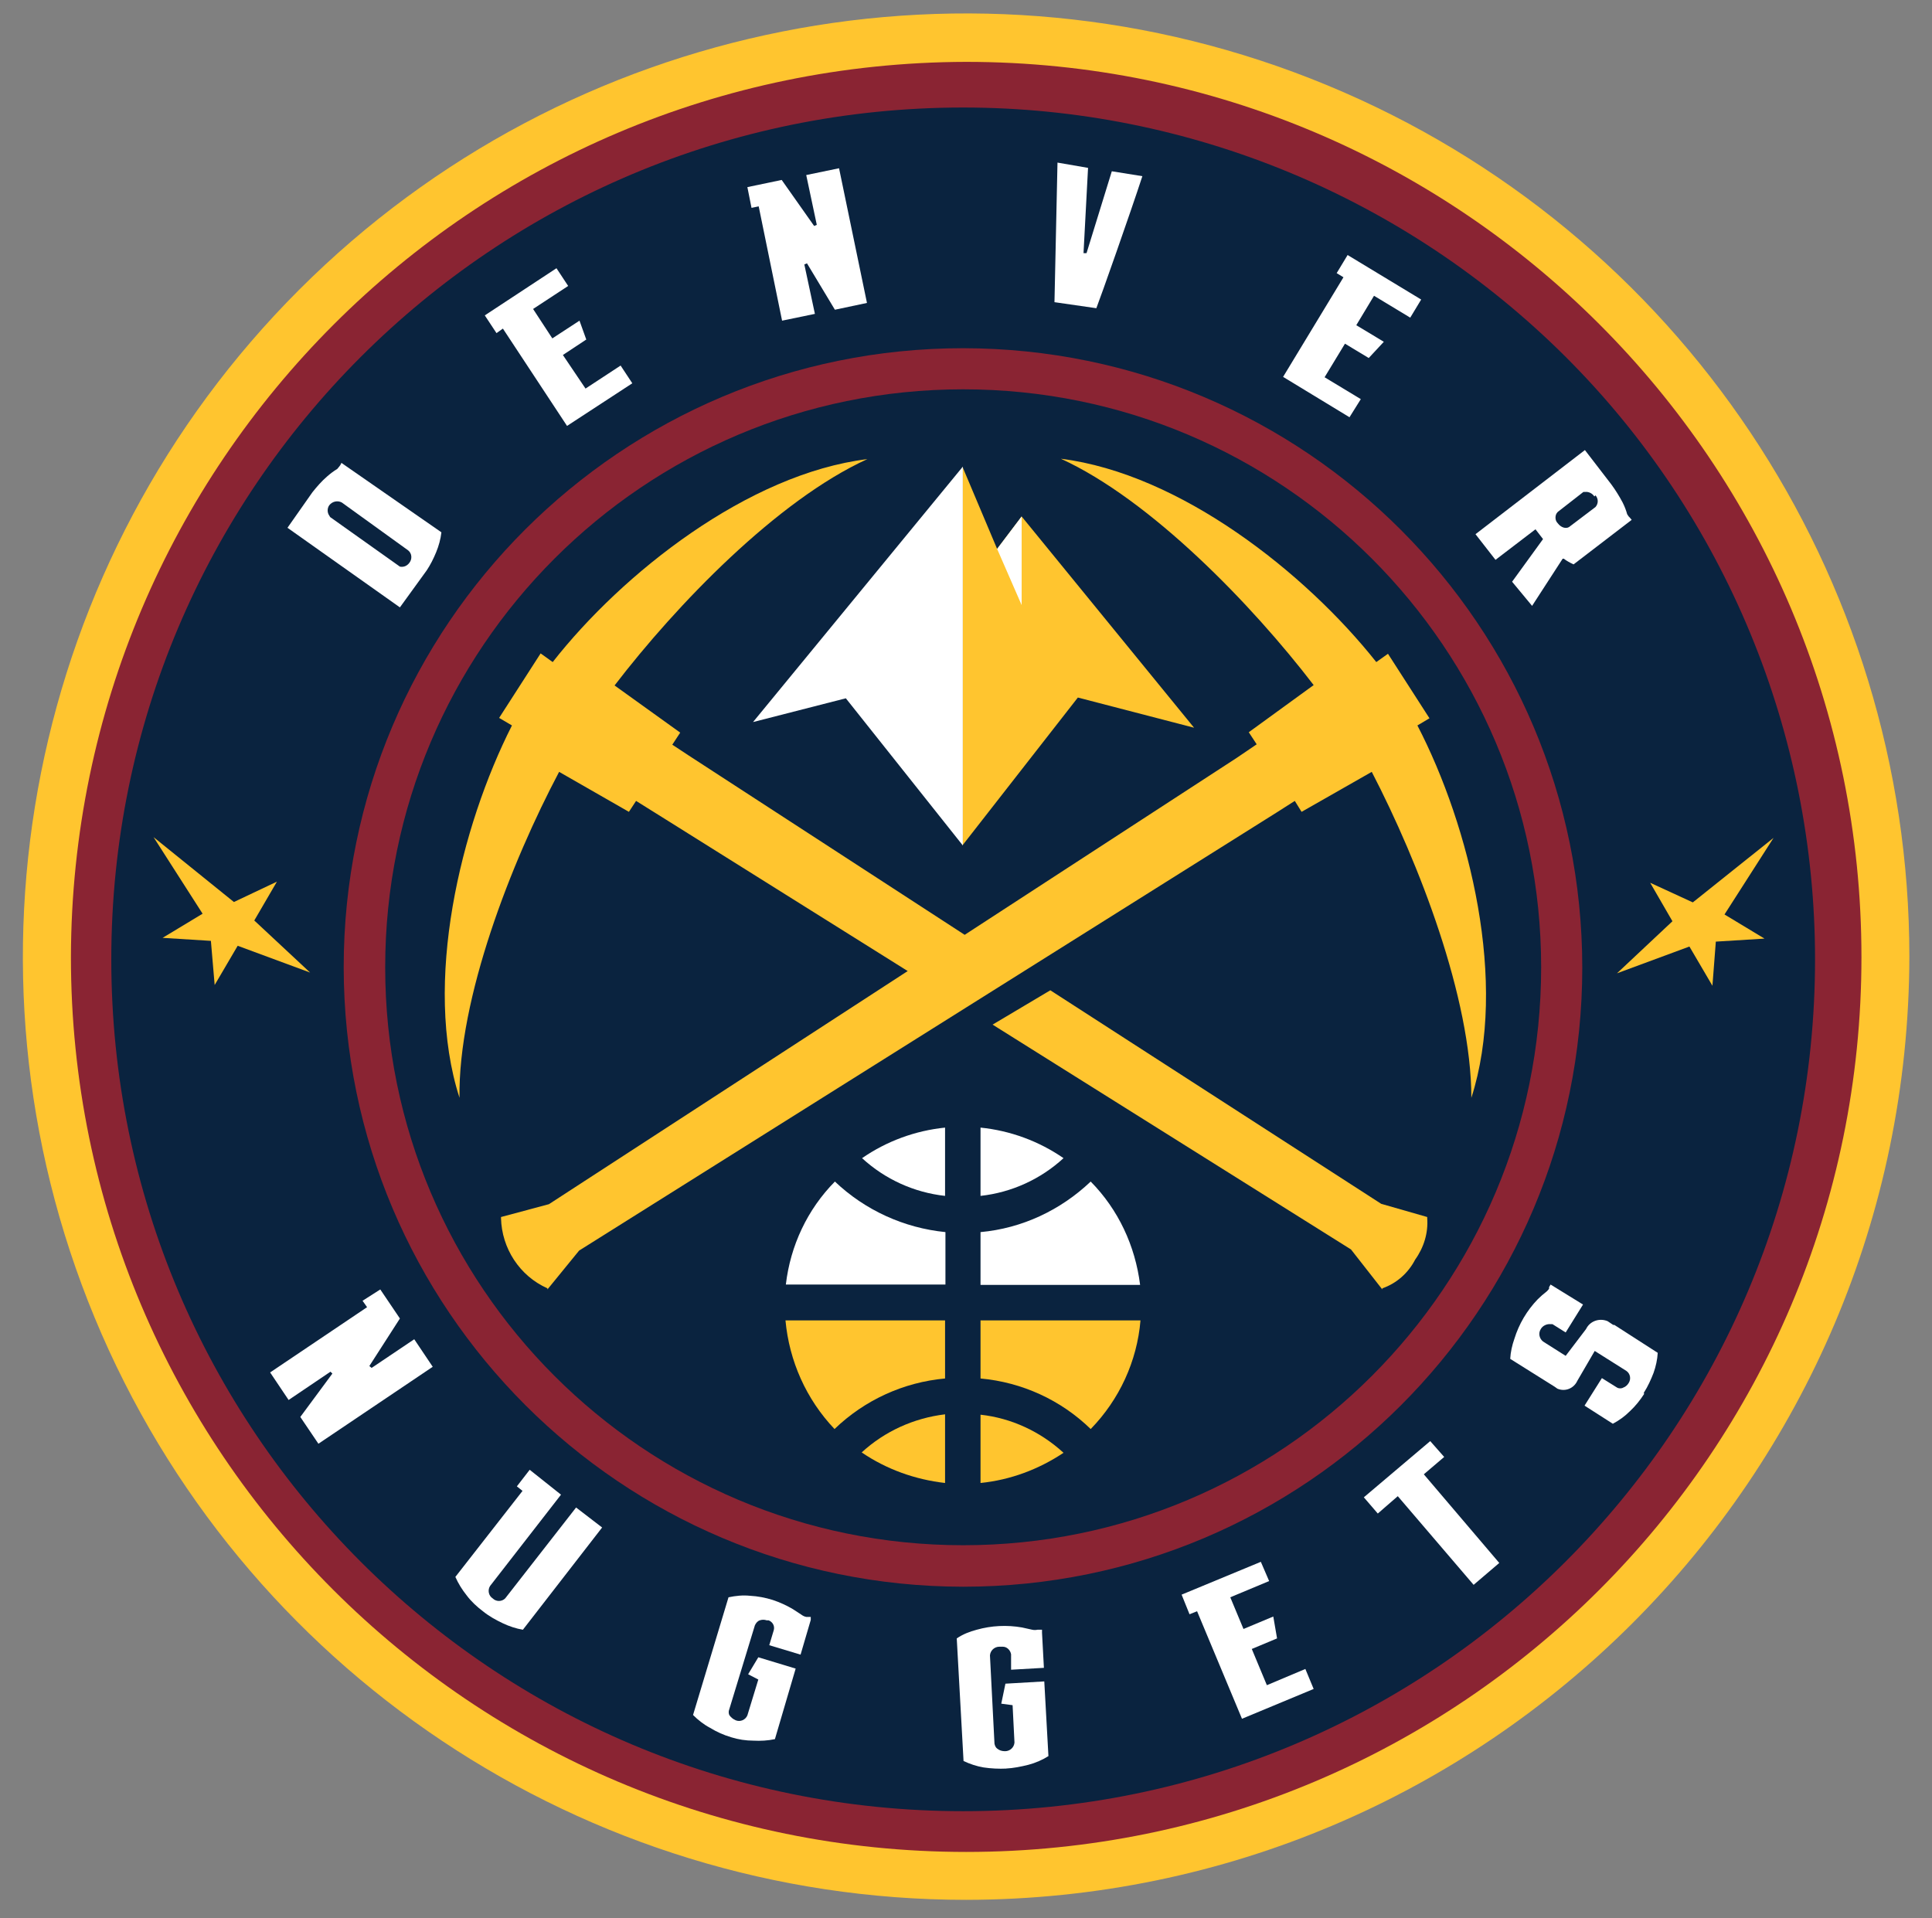 <?xml version="1.0" encoding="utf-8"?>
<!-- Generator: Adobe Illustrator 27.9.0, SVG Export Plug-In . SVG Version: 6.00 Build 0)  -->
<svg version="1.1" id="layer" xmlns="http://www.w3.org/2000/svg" xmlns:xlink="http://www.w3.org/1999/xlink" x="0px" y="0px"
	 viewBox="0 0 512.1 508.5" style="enable-background:new 0 0 512.1 508.5;" xml:space="preserve">
<rect x="0" y="0" width="512.1" height="508.5" fill="#808080" stroke="none"/>
<style type="text/css">
	.st0{fill:#FFC52F;}
	.st1{fill:#8A2433;}
	.st2{fill:#0A233F;}
	.st3{fill:#FFFFFF;}
</style>
<g id="DEN">
	<g id="_x31_Asset-1">
		<path id="Shape" class="st0" d="M256.1,503.6c-101.1,0-192.3-60.9-231-154.3S7.8,148.3,79.3,76.8s179-92.9,272.5-54.2
			s154.3,129.9,154.3,231C505.8,391.6,394,503.4,256.1,503.6"/>
		<path id="Shape_1_" class="st1" d="M256.1,16.4c131,0,237.3,106.2,237.3,237.3S387.1,490.9,256.1,490.9S18.8,384.7,18.8,253.7
			C19.1,122.7,125.1,16.7,256.1,16.4"/>
		<path id="Shape_2_" class="st2" d="M481.1,254.3c0,124.7-101.1,225.8-225.8,225.8S29.5,379.1,29.5,254.3S130.6,28.5,255.3,28.5
			c59.9,0,117.3,23.8,159.7,66.1S481.1,194.5,481.1,254.3"/>
		<path id="Shape_3_" class="st1" d="M255.3,420.6c90.6,0,164.1-73.5,164.1-164.1S345.9,92.4,255.3,92.3
			c-90.6,0-164.2,73.4-164.2,164.1C91.2,347,164.6,420.5,255.3,420.6"/>
		<path id="Shape_4_" class="st2" d="M102.1,256.4c0-84.6,68.6-153.2,153.2-153.2s153.2,68.6,153.2,153.2s-68.6,153.2-153.2,153.2
			S102.1,341,102.1,256.4"/>
		<path id="Shape_5_" class="st0" d="M390,291c0-26.4-13.9-62.3-26.4-86.4L345,215.2l-1.8-2.9l-4.7,3l-185,116.2l-8.4,10.3v-0.3
			c-7.4-3.3-12.1-10.6-12.3-18.6v-0.3l12.7-3.4l95.1-61.8l-64-40.1l-8-5l-1.9,2.9l-18.5-10.6c-12.7,24-26.8,60.1-26.4,86.4
			c-9.8-30.4,0.3-71.9,13.9-98.7l-3.4-2l11-17.1l3.2,2.3c18.5-23.6,51.8-49.9,83.4-53.8c-23.9,10.9-50.6,38.6-67,60l17.4,12.5
			l-2.1,3.2l4.4,2.9l73.1,47.5l72.1-46.9l5.3-3.6l-2.1-3.2l17.2-12.5c-16.4-21.4-43.2-49.1-67-60c31.7,4,64.9,30.3,83.6,53.9
			l3.1-2.2l11,17.1l-3.2,1.9C389.6,219.1,399.8,260.6,390,291L390,291z M366.1,319.1l-87.7-56.6l-15.3,9.1l95,59.6l8.3,10.6v-0.3
			c3.8-1.3,6.9-4.1,8.7-7.6c2.3-3.2,3.5-7.1,3.2-11v-0.3L366.1,319.1z"/>
		<polygon id="Shape_6_" class="st0" points="270.8,136.9 264.3,145.5 255.1,123.7 255.1,224.1 285.7,184.9 316.5,192.9 		"/>
		<polygon id="Shape_7_" class="st3" points="270.8,160.4 270.8,136.9 264.3,145.5 		"/>
		<polygon id="Shape_8_" class="st3" points="255.2,123.7 199.6,191.4 224.2,185.1 255.2,224.1 		"/>
		<path id="Shape_9_" class="st0" d="M221.2,378.8c8-7.7,18.3-12.4,29.3-13.4V350h-42.3C209.2,360.8,213.7,370.9,221.2,378.8"/>
		<path id="Shape_10_" class="st0" d="M250.5,393.1v-18.2c-8.3,1-16,4.5-22.1,10.1C235,389.5,242.6,392.2,250.5,393.1"/>
		<path id="Shape_11_" class="st3" d="M259.9,298.9V317c8.2-0.9,15.9-4.4,22-10C275.4,302.5,267.8,299.7,259.9,298.9"/>
		<path id="Shape_12_" class="st3" d="M289.1,313.2c-8,7.6-18.2,12.4-29.2,13.4v14h42.3C300.9,330.2,296.4,320.6,289.1,313.2"/>
		<path id="Shape_13_" class="st3" d="M250.5,317v-18.1c-7.9,0.8-15.5,3.6-22,8.1C234.6,312.6,242.3,316.1,250.5,317"/>
		<path id="Shape_14_" class="st0" d="M259.9,350v15.4c11,1,21.3,5.7,29.2,13.4c7.6-7.8,12.3-18,13.2-28.8H259.9z"/>
		<path id="Shape_15_" class="st3" d="M208.3,340.5h42.3v-13.9c-11-1.1-21.3-5.8-29.3-13.4C214,320.6,209.5,330.2,208.3,340.5"/>
		<path id="Shape_16_" class="st0" d="M259.9,393.1c7.9-0.8,15.4-3.6,22-8c-6.1-5.6-13.8-9.2-22-10.1V393.1z"/>
		<polygon id="Shape_17_" class="st0" points="437.4,234 443.3,244.2 428.6,258 447.8,250.9 453.9,261.3 454.8,249.6 467.7,248.8 
			457.1,242.4 470.1,222.1 448.7,239.2 		"/>
		<polygon id="Shape_18_" class="st0" points="73.4,233.7 67.4,244 82.2,257.8 63,250.7 56.9,261.1 55.9,249.4 43.1,248.6 
			53.7,242.2 40.7,221.9 62,239.1 		"/>
		<path id="Shape_19_" class="st3" d="M106,161l-29.8-21.1l6.6-9.4c1.2-1.5,2.4-2.9,3.9-4.2c0.8-0.7,1.7-1.4,2.7-2l0.5-0.6
			c0.1-0.1,0.2-0.3,0.3-0.4l0.3-0.6l26.5,18.4c-0.2,1.8-0.7,3.6-1.4,5.3s-1.5,3.3-2.5,4.8L106,161z M87.3,133.9
			c-0.6,0.8-0.6,2,0,2.8c0.1,0.2,0.2,0.4,0.4,0.5l18.3,13c1,0.2,1.9-0.2,2.5-1c0.8-1,0.7-2.5-0.3-3.3l-17.6-12.7
			C89.5,132.6,88.1,132.9,87.3,133.9L87.3,133.9z"/>
		<polygon id="Shape_20_" class="st3" points="150.3,112.9 133.3,87.1 131.6,88.3 128.5,83.6 147.5,71.1 150.6,75.8 141.3,81.9 
			146.4,89.7 153.6,85 155.4,90 149.2,94.1 155.2,103 164.5,96.9 167.6,101.6 		"/>
		<polygon id="Shape_21_" class="st3" points="221.3,82.1 213.9,69.8 213.2,70.1 216,83.2 207.3,85 201.1,54.7 199.2,55.1 
			198.1,49.6 207.2,47.7 215.8,59.9 216.5,59.6 213.7,46.4 222.4,44.6 229.8,80.3 		"/>
		<path id="Shape_22_" class="st3" d="M279.5,80.1l0.8-37l8.1,1.4l-1.2,22.6h0.8l6.7-21.7l8.1,1.3c-3.2,9.8-11.1,32.2-12.2,35
			L279.5,80.1z"/>
		<path id="Shape_23_" class="st3" d="M409,142.9l-2-2.6l-10.6,8.1l-5.3-6.8l29-22.3l7,9.1c1.1,1.5,2.1,3.1,3,4.8
			c0.5,1,0.9,2,1.2,3.1l0.4,0.6l0.3,0.3l0.5,0.6l-15.4,11.8c-0.9-0.4-1.8-0.9-2.6-1.5h-0.3l-8.1,12.5l-5.3-6.4L409,142.9z
			 M422.6,131.6c-0.5-0.8-1.5-1.3-2.4-1.2h-0.5l-6.8,5.3c-0.4,0.4-0.6,0.9-0.6,1.5s0.2,1.1,0.6,1.5c0.9,1.2,2.2,1.5,3,1l7-5.3
			c0.8-0.9,0.8-2.2,0-3.1L422.6,131.6z"/>
		<polygon id="Shape_24_" class="st3" points="340.1,99.9 356.1,73.5 354.3,72.4 357.2,67.6 376.7,79.4 373.8,84.2 364.2,78.4 
			359.5,86.2 366.8,90.6 362.8,94.9 356.5,91.1 351.1,100 360.7,105.8 357.7,110.6 		"/>
		<path id="Shape_25_" class="st3" d="M193.8,460.5c-2-0.6-3.8-1.4-5.6-2.5c-1.7-0.9-3.2-2.1-4.5-3.4l9.4-31.2
			c1.9-0.4,3.8-0.6,5.7-0.4c2,0.1,4.1,0.5,6,1.1c1.8,0.6,3.6,1.4,5.3,2.4l2.3,1.5c0.4,0.3,0.8,0.5,1.3,0.6h0.5h0.7v0.8l-2.7,9.2
			l-8.3-2.5l1.2-4c0.3-1.1-0.3-2.2-1.4-2.6h-0.5c-0.6-0.2-1.2-0.2-1.8,0c-0.6,0.2-1,0.7-1.3,1.3l-6.8,22.3c-0.2,0.5-0.2,1,0,1.5
			c0.4,0.6,1,1.1,1.7,1.4c1.2,0.5,2.6-0.1,3.1-1.3l2.9-9.5l-2.7-1.4l2.7-4.5l9.9,3l-5.5,18.7c-1.9,0.4-3.8,0.5-5.7,0.4
			C197.7,461.4,195.7,461.1,193.8,460.5"/>
		<path id="Shape_26_" class="st3" d="M266.8,468.8c-2,0.1-4.1,0-6.1-0.3c-1.8-0.3-3.6-0.9-5.3-1.7l-1.8-32.5
			c1.6-1.1,3.4-1.8,5.3-2.3c3.9-1.1,8-1.3,12-0.6c0.9,0.2,1.8,0.4,2.7,0.6c0.5,0.1,0.9,0.1,1.4,0h0.5h0.7v0.8l0.5,9.3l-8.7,0.5v-4.1
			c-0.2-1.1-1.1-2-2.2-2h-0.9c-1.3,0-2.4,1-2.5,2.3l1.2,23.4c0.1,0.5,0.3,1,0.7,1.3c0.6,0.5,1.3,0.7,2.1,0.7c1.3,0,2.4-1,2.5-2.3
			l-0.5-9.9l-3-0.4l1.1-5.3l10.3-0.6l1.1,19.8c-1.6,1-3.4,1.8-5.3,2.3c-2,0.5-4,0.9-6,1"/>
		<path id="Shape_27_" class="st3" d="M128,427.1c-1.6-1.2-3.1-2.6-4.3-4.2c-1.2-1.5-2.2-3.1-3-4.9l17.8-22.8L137,394l3.4-4.4
			l8.3,6.6l-18.8,24.2c-0.7,1.1-0.4,2.6,0.7,3.3c0.9,0.9,2.4,0.9,3.3,0l18.8-24.1l6.9,5.3l-21,27.1c-1.8-0.3-3.6-0.9-5.3-1.7
			C131.4,429.4,129.6,428.4,128,427.1"/>
		<polygon id="Shape_28_" class="st3" points="390.6,420.1 370.5,396.6 365.2,401.2 361.5,396.9 379.1,382 382.8,386.2 377.4,390.8 
			397.4,414.3 		"/>
		<path id="Shape_29_" class="st3" d="M435.8,369.5c-1.1,1.7-2.3,3.2-3.8,4.6c-1.3,1.3-2.8,2.4-4.5,3.3l-7.5-4.8l4.6-7.3l4,2.5
			c0.5,0.3,1.2,0.3,1.7,0c0.6-0.2,1.1-0.7,1.4-1.2c0.7-1.1,0.4-2.5-0.6-3.2l-8.4-5.3l-4.6,7.9c-0.9,2-3.2,3-5.3,2.1l-0.7-0.5
			l-11.8-7.4c0.1-1.8,0.5-3.6,1.1-5.3c1.2-3.9,3.3-7.5,6.2-10.5c0.7-0.7,1.5-1.4,2.4-2.1c0.2-0.2,0.5-0.5,0.6-0.7v-0.4l0.4-0.7
			l8.6,5.3l-4.6,7.4l-3.5-2.2H411c-1-0.1-2.1,0.4-2.6,1.3c-0.7,1.1-0.4,2.5,0.6,3.3l6,3.8l5.4-7.1c1-2.1,3.5-3,5.7-2.1l1.5,1h0.3
			l11.5,7.4c-0.1,1.8-0.5,3.6-1.1,5.3c-0.7,1.8-1.5,3.6-2.6,5.3"/>
		<polygon id="Shape_30_" class="st3" points="317.3,427.1 315.3,427.9 313.2,422.7 334.2,414 336.4,419.1 326.1,423.4 329.6,431.8 
			337.5,428.5 338.5,434.3 331.8,437.1 335.8,446.7 346,442.4 348.2,447.7 329.2,455.6 		"/>
		<polygon id="Shape_31_" class="st3" points="79.6,375.6 88.1,364.1 87.6,363.6 76.5,371.1 71.6,363.8 97.3,346.5 96.1,344.8 
			100.8,341.8 106,349.5 97.9,362.1 98.5,362.6 109.8,355 114.7,362.3 84.4,382.7 		"/>
	</g>
</g>
</svg>
